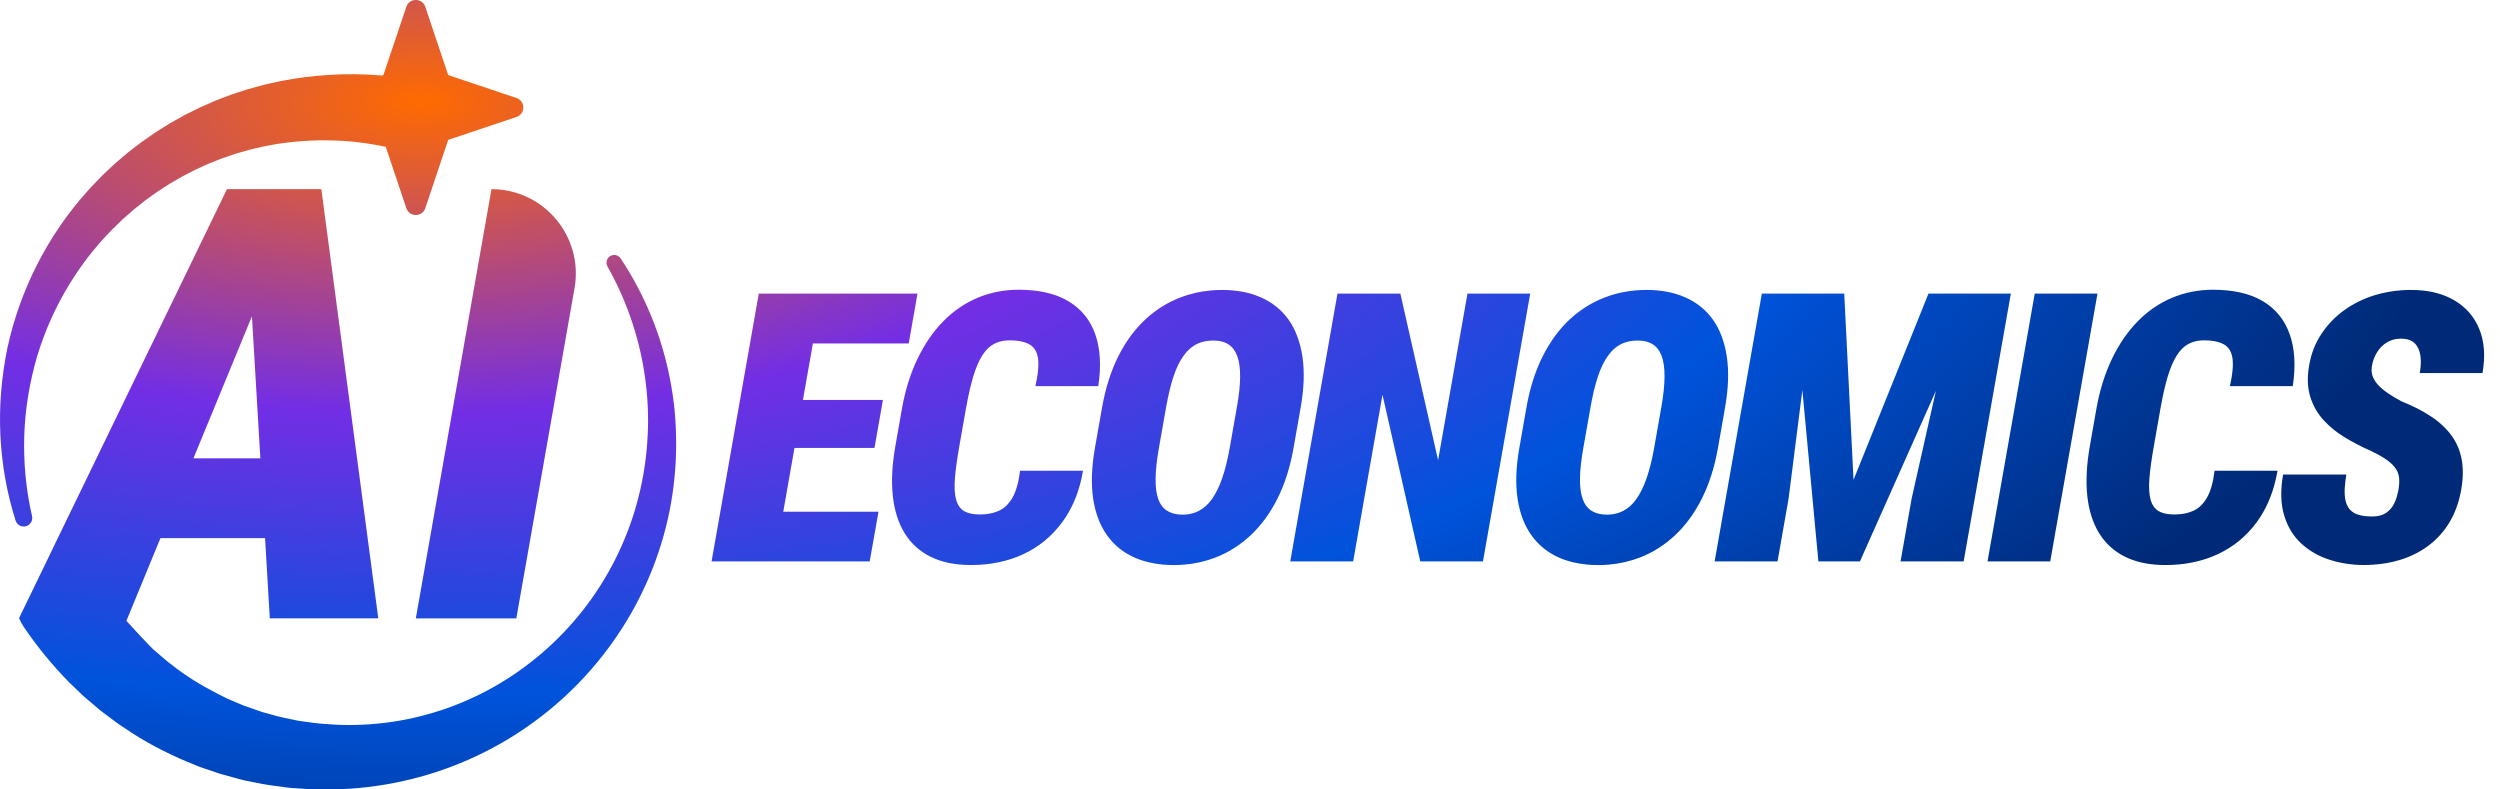<svg width="76" height="24" viewBox="0 0 76 24" fill="none" xmlns="http://www.w3.org/2000/svg">
<g clip-path="url(#clip0_105_238)">
<path d="M9.769 5.75L11.5 18.798H8.202L8.058 16.36H4.878L4.786 16.582L3.843 18.873C3.882 18.922 4.445 19.528 4.545 19.628L4.659 19.74L4.699 19.775L4.86 19.913C4.968 20.005 5.072 20.102 5.188 20.184C5.63 20.54 6.119 20.837 6.627 21.097L6.819 21.193L6.915 21.242C6.948 21.256 6.981 21.269 7.014 21.283L7.41 21.45C7.544 21.5 7.681 21.544 7.816 21.592L7.918 21.627L7.969 21.646L8.021 21.66L8.229 21.717C8.505 21.802 8.789 21.85 9.072 21.912C9.359 21.948 9.645 22.001 9.937 22.012C10.517 22.061 11.103 22.045 11.684 21.976C12.845 21.837 13.987 21.463 15.021 20.877C16.055 20.291 16.982 19.495 17.726 18.545C18.47 17.596 19.031 16.492 19.357 15.313C19.521 14.723 19.627 14.116 19.673 13.501C19.694 13.193 19.709 12.883 19.698 12.574L19.696 12.457L19.69 12.341C19.686 12.264 19.683 12.187 19.678 12.11C19.663 11.956 19.653 11.8 19.632 11.646C19.484 10.413 19.088 9.2 18.468 8.103C18.404 7.99 18.444 7.846 18.557 7.782C18.665 7.72 18.801 7.755 18.869 7.857C19.6 8.958 20.116 10.213 20.369 11.529C20.403 11.693 20.426 11.859 20.453 12.025C20.465 12.108 20.475 12.192 20.485 12.275L20.5 12.4L20.512 12.526H20.511C20.546 12.861 20.554 13.197 20.555 13.534C20.552 14.207 20.485 14.885 20.351 15.55C20.082 16.882 19.544 18.167 18.774 19.307C18.006 20.448 17.008 21.444 15.847 22.215C14.687 22.988 13.363 23.534 11.977 23.802C11.283 23.936 10.575 24.006 9.866 23.998C9.511 24.007 9.157 23.972 8.802 23.95C8.449 23.902 8.093 23.865 7.744 23.786L7.48 23.733L7.414 23.719L7.35 23.703L7.22 23.669C7.047 23.621 6.872 23.576 6.7 23.526L6.19 23.354C6.148 23.339 6.105 23.325 6.062 23.31L5.938 23.258L5.688 23.157C5.026 22.877 4.381 22.541 3.785 22.131C3.632 22.036 3.488 21.925 3.343 21.817L3.125 21.654L3.071 21.613L3.019 21.569L2.915 21.481C2.879 21.45 2.843 21.42 2.807 21.39C2.704 21.303 2.6 21.217 2.501 21.127L2.107 20.748C1.597 20.23 1.132 19.663 0.721 19.056C0.663 18.971 0.616 18.881 0.58 18.789L1.435 17.027L1.649 16.582L6.9 5.75H9.769ZM14.941 5.75C16.535 5.751 17.742 7.191 17.466 8.76L15.696 18.799H12.641L14.941 5.75ZM37.48 8.829C37.796 8.857 38.081 8.929 38.339 9.043C38.682 9.196 38.961 9.421 39.173 9.719C39.385 10.017 39.524 10.39 39.593 10.837C39.661 11.285 39.644 11.801 39.541 12.386L39.324 13.617C39.221 14.202 39.057 14.716 38.834 15.16C38.61 15.603 38.338 15.975 38.017 16.275C37.695 16.575 37.338 16.8 36.944 16.951C36.649 17.064 36.339 17.135 36.014 17.164C35.905 17.173 35.794 17.178 35.683 17.178C35.571 17.178 35.462 17.173 35.356 17.164C35.039 17.135 34.75 17.064 34.493 16.951C34.151 16.8 33.871 16.575 33.656 16.275C33.441 15.975 33.299 15.603 33.232 15.16C33.166 14.716 33.183 14.202 33.286 13.617L33.503 12.386C33.606 11.801 33.77 11.285 33.994 10.837C34.218 10.39 34.49 10.017 34.81 9.719C35.128 9.421 35.486 9.196 35.882 9.043C36.179 8.929 36.491 8.857 36.819 8.829C36.928 8.819 37.04 8.814 37.152 8.814C37.265 8.814 37.374 8.819 37.48 8.829ZM50.053 8.814C50.504 8.814 50.896 8.891 51.239 9.043C51.583 9.196 51.862 9.421 52.074 9.719C52.286 10.017 52.426 10.39 52.494 10.837C52.563 11.285 52.545 11.801 52.442 12.386L52.226 13.617C52.122 14.202 51.959 14.716 51.735 15.16C51.512 15.603 51.239 15.975 50.918 16.275C50.597 16.575 50.239 16.8 49.846 16.951C49.55 17.064 49.24 17.135 48.915 17.164C48.807 17.173 48.697 17.178 48.585 17.178C48.473 17.178 48.364 17.173 48.258 17.164C47.941 17.135 47.651 17.064 47.395 16.951C47.052 16.8 46.773 16.575 46.558 16.275C46.342 15.975 46.201 15.603 46.134 15.16C46.067 14.716 46.085 14.202 46.188 13.617L46.404 12.386C46.507 11.801 46.671 11.285 46.895 10.837C47.12 10.39 47.391 10.017 47.71 9.719C48.029 9.421 48.387 9.196 48.783 9.043C49.179 8.891 49.602 8.814 50.053 8.814ZM30.964 8.808C31.586 8.808 32.092 8.925 32.481 9.158C32.871 9.391 33.143 9.726 33.297 10.165C33.451 10.602 33.48 11.127 33.388 11.739H31.477C31.497 11.65 31.513 11.566 31.526 11.487C31.567 11.25 31.577 11.055 31.557 10.903C31.529 10.7 31.444 10.556 31.3 10.472C31.192 10.409 31.051 10.37 30.877 10.354C30.819 10.349 30.757 10.346 30.692 10.346C30.648 10.346 30.604 10.349 30.562 10.353C30.437 10.366 30.323 10.4 30.222 10.453C30.086 10.524 29.966 10.64 29.863 10.802C29.76 10.964 29.668 11.177 29.588 11.442C29.508 11.707 29.434 12.031 29.366 12.415L29.164 13.561C29.095 13.952 29.05 14.28 29.029 14.544C29.009 14.809 29.02 15.023 29.064 15.185C29.109 15.347 29.189 15.464 29.306 15.535C29.393 15.588 29.505 15.62 29.642 15.633C29.687 15.638 29.736 15.64 29.787 15.64C29.841 15.64 29.893 15.638 29.944 15.633C30.097 15.62 30.235 15.585 30.359 15.531C30.525 15.458 30.664 15.327 30.776 15.134C30.888 14.942 30.966 14.667 31.011 14.309L31.012 14.31H32.924L32.88 14.535C32.766 15.05 32.57 15.496 32.293 15.873C31.977 16.303 31.581 16.628 31.106 16.848C30.631 17.068 30.101 17.177 29.516 17.177C29.042 17.177 28.638 17.095 28.302 16.931C27.966 16.767 27.7 16.529 27.506 16.216C27.311 15.903 27.19 15.524 27.142 15.079C27.093 14.633 27.119 14.128 27.219 13.561L27.419 12.425C27.518 11.863 27.676 11.358 27.891 10.911C28.105 10.463 28.366 10.083 28.673 9.77C28.98 9.457 29.327 9.218 29.716 9.054C30.105 8.89 30.521 8.808 30.964 8.808ZM67.276 8.808C67.898 8.808 68.405 8.925 68.794 9.158C69.183 9.391 69.455 9.726 69.608 10.165C69.762 10.602 69.793 11.127 69.7 11.739H67.789C67.809 11.65 67.825 11.566 67.839 11.487C67.879 11.25 67.889 11.055 67.869 10.903C67.841 10.7 67.756 10.556 67.612 10.472C67.504 10.409 67.363 10.37 67.189 10.354C67.132 10.349 67.07 10.346 67.005 10.346C66.96 10.346 66.917 10.349 66.875 10.353C66.749 10.366 66.635 10.4 66.533 10.453C66.398 10.524 66.279 10.64 66.176 10.802C66.073 10.964 65.981 11.177 65.9 11.442C65.82 11.707 65.746 12.031 65.679 12.415L65.477 13.561C65.408 13.952 65.362 14.28 65.342 14.544C65.321 14.809 65.333 15.023 65.377 15.185C65.421 15.347 65.502 15.464 65.618 15.535C65.705 15.588 65.817 15.62 65.954 15.633C66 15.638 66.049 15.64 66.1 15.64C66.154 15.64 66.206 15.638 66.257 15.633C66.409 15.62 66.548 15.585 66.672 15.531C66.837 15.458 66.977 15.327 67.089 15.134C67.201 14.942 67.279 14.667 67.323 14.309L67.324 14.31H69.236L69.192 14.535C69.078 15.05 68.882 15.496 68.606 15.873C68.289 16.303 67.893 16.628 67.419 16.848C67.004 17.04 66.546 17.148 66.046 17.172C65.975 17.176 65.902 17.177 65.829 17.177C65.77 17.177 65.712 17.176 65.654 17.173C65.255 17.155 64.909 17.075 64.614 16.931C64.278 16.767 64.013 16.529 63.818 16.216C63.624 15.903 63.502 15.524 63.454 15.079C63.406 14.633 63.432 14.128 63.531 13.561L63.731 12.425C63.831 11.863 63.989 11.358 64.203 10.911C64.418 10.463 64.678 10.083 64.985 9.77C65.292 9.457 65.64 9.218 66.028 9.054C66.417 8.89 66.833 8.808 67.276 8.808ZM73.485 8.819C73.918 8.841 74.291 8.944 74.603 9.125C74.959 9.331 75.215 9.624 75.37 10.002C75.525 10.381 75.558 10.827 75.468 11.341H73.561C73.57 11.29 73.577 11.24 73.582 11.192C73.598 11.047 73.596 10.916 73.578 10.798C73.553 10.642 73.494 10.518 73.4 10.429C73.33 10.362 73.235 10.32 73.117 10.303L72.99 10.295C72.95 10.295 72.912 10.298 72.874 10.302C72.761 10.316 72.658 10.351 72.565 10.407C72.442 10.481 72.341 10.581 72.264 10.706C72.186 10.83 72.135 10.968 72.108 11.117C72.087 11.24 72.094 11.351 72.133 11.45C72.171 11.548 72.233 11.64 72.316 11.726C72.4 11.812 72.502 11.894 72.62 11.972C72.739 12.05 72.868 12.127 73.008 12.202C73.352 12.339 73.652 12.493 73.907 12.663C74.163 12.832 74.368 13.024 74.524 13.238C74.681 13.452 74.784 13.696 74.835 13.967C74.885 14.239 74.881 14.547 74.82 14.89C74.756 15.255 74.64 15.58 74.473 15.863C74.306 16.146 74.092 16.386 73.834 16.581C73.576 16.777 73.281 16.924 72.948 17.025C72.699 17.1 72.432 17.148 72.147 17.166C72.052 17.173 71.955 17.176 71.856 17.176C71.766 17.176 71.677 17.173 71.589 17.166C71.323 17.147 71.067 17.097 70.819 17.017C70.49 16.911 70.203 16.747 69.961 16.525C69.719 16.303 69.544 16.018 69.439 15.669C69.332 15.321 69.322 14.906 69.406 14.425H71.33C71.32 14.485 71.31 14.542 71.303 14.597C71.281 14.762 71.273 14.907 71.279 15.03C71.288 15.194 71.323 15.325 71.386 15.423C71.448 15.522 71.539 15.593 71.658 15.636C71.748 15.668 71.856 15.689 71.983 15.697C72.026 15.7 72.071 15.701 72.117 15.701C72.16 15.701 72.201 15.698 72.239 15.694C72.356 15.68 72.455 15.647 72.536 15.592C72.644 15.52 72.727 15.422 72.786 15.301C72.815 15.241 72.84 15.177 72.861 15.111L72.912 14.902L72.911 14.903C72.922 14.839 72.93 14.779 72.934 14.721C72.938 14.664 72.938 14.61 72.935 14.559C72.929 14.457 72.9 14.361 72.847 14.271C72.794 14.182 72.706 14.091 72.584 13.999C72.462 13.908 72.294 13.812 72.081 13.711C71.811 13.592 71.55 13.457 71.297 13.306C71.044 13.155 70.825 12.978 70.639 12.775C70.453 12.572 70.317 12.333 70.231 12.059C70.146 11.785 70.135 11.465 70.199 11.1C70.264 10.735 70.384 10.434 70.57 10.153C70.756 9.872 70.986 9.631 71.262 9.432C71.537 9.233 71.849 9.08 72.195 8.973C72.455 8.894 72.727 8.844 73.01 8.824C73.104 8.817 73.2 8.814 73.297 8.814L73.485 8.819ZM27.625 10.441H24.712L24.409 12.158H26.841L26.584 13.617H24.152L23.811 15.556H26.706L26.439 17.066H21.632L23.067 8.926H27.892L27.625 10.441ZM43.718 13.991L44.611 8.926H46.518L45.082 17.066H43.176L42.028 12.001L41.136 17.066H39.224L40.659 8.926H42.571L43.718 13.991ZM56.347 14.589L58.626 8.926H61.13L59.695 17.066H57.777L58.112 15.165L58.852 11.88L56.542 17.066H55.279L54.792 11.86L54.372 15.165L54.037 17.066H52.125L53.56 8.926H56.065L56.347 14.589ZM62.327 17.066H60.421L61.856 8.926H63.763L62.327 17.066ZM12.352 0.208C12.444 -0.07 12.837 -0.07 12.93 0.208L13.625 2.283L15.7 2.979C15.977 3.072 15.977 3.463 15.7 3.556L13.625 4.252L12.93 6.328C12.837 6.605 12.444 6.605 12.352 6.328L11.727 4.464C11.166 4.343 10.59 4.275 10.011 4.268C9.627 4.256 9.243 4.282 8.858 4.318L8.571 4.356C8.523 4.363 8.475 4.368 8.428 4.375L8.285 4.402L7.999 4.455L7.717 4.521L7.575 4.554L7.436 4.595L7.155 4.676L6.879 4.771L6.74 4.818L6.604 4.872L6.332 4.98L6.065 5.102L5.932 5.163L5.802 5.23L5.54 5.365L5.285 5.513L5.157 5.586L5.033 5.667L4.785 5.828L4.544 6L4.424 6.086L4.308 6.179L4.075 6.364L3.852 6.559C3.815 6.592 3.775 6.623 3.739 6.657L3.633 6.76C2.474 7.85 1.605 9.264 1.133 10.818C0.904 11.596 0.766 12.408 0.738 13.23C0.711 14.052 0.788 14.88 0.974 15.69C1.001 15.812 0.938 15.933 0.829 15.983L0.779 16C0.647 16.031 0.515 15.953 0.475 15.827C0.209 14.992 0.054 14.118 0.012 13.236C-0.031 12.354 0.044 11.462 0.224 10.586C0.6 8.84 1.434 7.171 2.654 5.817L2.768 5.689L3.125 5.32L3.374 5.085L3.5 4.968L3.63 4.857L3.892 4.635L4.164 4.424L4.301 4.32L4.726 4.024L5.019 3.841L5.165 3.75L5.316 3.665L5.618 3.496L5.929 3.341L6.085 3.264L6.243 3.195L6.562 3.055L6.888 2.931L7.051 2.869L7.216 2.815L7.548 2.708L8.055 2.57C8.111 2.555 8.169 2.545 8.226 2.532L8.567 2.458C9.026 2.374 9.491 2.306 9.959 2.281C10.507 2.242 11.061 2.248 11.612 2.296L11.655 2.283L12.352 0.208ZM36.745 10.359C36.611 10.373 36.485 10.408 36.374 10.463C36.227 10.538 36.095 10.656 35.98 10.816C35.864 10.976 35.762 11.185 35.676 11.442C35.59 11.699 35.515 12.01 35.45 12.376L35.231 13.617C35.167 13.978 35.134 14.286 35.13 14.541C35.126 14.797 35.153 15.007 35.211 15.17C35.269 15.335 35.362 15.454 35.486 15.531C35.58 15.588 35.69 15.624 35.818 15.638C35.861 15.643 35.906 15.646 35.952 15.646C35.999 15.646 36.044 15.643 36.087 15.638C36.217 15.624 36.333 15.588 36.444 15.531C36.594 15.454 36.727 15.335 36.844 15.17C36.96 15.006 37.064 14.797 37.153 14.541C37.243 14.286 37.319 13.978 37.383 13.617L37.602 12.376C37.667 12.01 37.699 11.699 37.7 11.442C37.701 11.185 37.67 10.976 37.609 10.816C37.548 10.656 37.457 10.538 37.336 10.463C37.245 10.408 37.137 10.373 37.012 10.359C36.97 10.354 36.926 10.352 36.881 10.352C36.835 10.352 36.789 10.354 36.745 10.359ZM49.647 10.359C49.513 10.373 49.387 10.408 49.276 10.463C49.129 10.538 48.997 10.656 48.882 10.816C48.766 10.976 48.664 11.185 48.578 11.442C48.492 11.699 48.416 12.01 48.352 12.376L48.133 13.617C48.069 13.978 48.035 14.286 48.031 14.541C48.027 14.797 48.055 15.007 48.113 15.17C48.172 15.334 48.264 15.454 48.388 15.531C48.481 15.588 48.592 15.624 48.721 15.638C48.763 15.643 48.808 15.646 48.855 15.646C48.901 15.646 48.946 15.643 48.989 15.638C49.119 15.624 49.235 15.588 49.347 15.531C49.496 15.454 49.63 15.335 49.746 15.17C49.863 15.006 49.966 14.797 50.056 14.541C50.145 14.286 50.223 13.978 50.286 13.617L50.505 12.376C50.569 12.01 50.602 11.699 50.602 11.442C50.603 11.185 50.573 10.976 50.512 10.816C50.451 10.656 50.359 10.538 50.238 10.463C50.148 10.408 50.039 10.373 49.914 10.359C49.872 10.354 49.828 10.352 49.782 10.352C49.736 10.352 49.691 10.354 49.647 10.359ZM5.88 13.933H7.915L7.659 9.615L5.88 13.933Z" fill="url(#paint0_radial_105_238)"/>
</g>
<defs>
<radialGradient id="paint0_radial_105_238" cx="0" cy="0" r="1" gradientUnits="userSpaceOnUse" gradientTransform="translate(13.133 3.028) scale(61.399 26.376)">
<stop stop-color="#FF6A00"/>
<stop offset="0.361" stop-color="#732EE4"/>
<stop offset="0.688" stop-color="#0053DB"/>
<stop offset="1" stop-color="#002A78"/>
</radialGradient>
<clipPath id="clip0_105_238">
<rect width="75.518" height="24" fill="white"/>
</clipPath>
</defs>
</svg>
